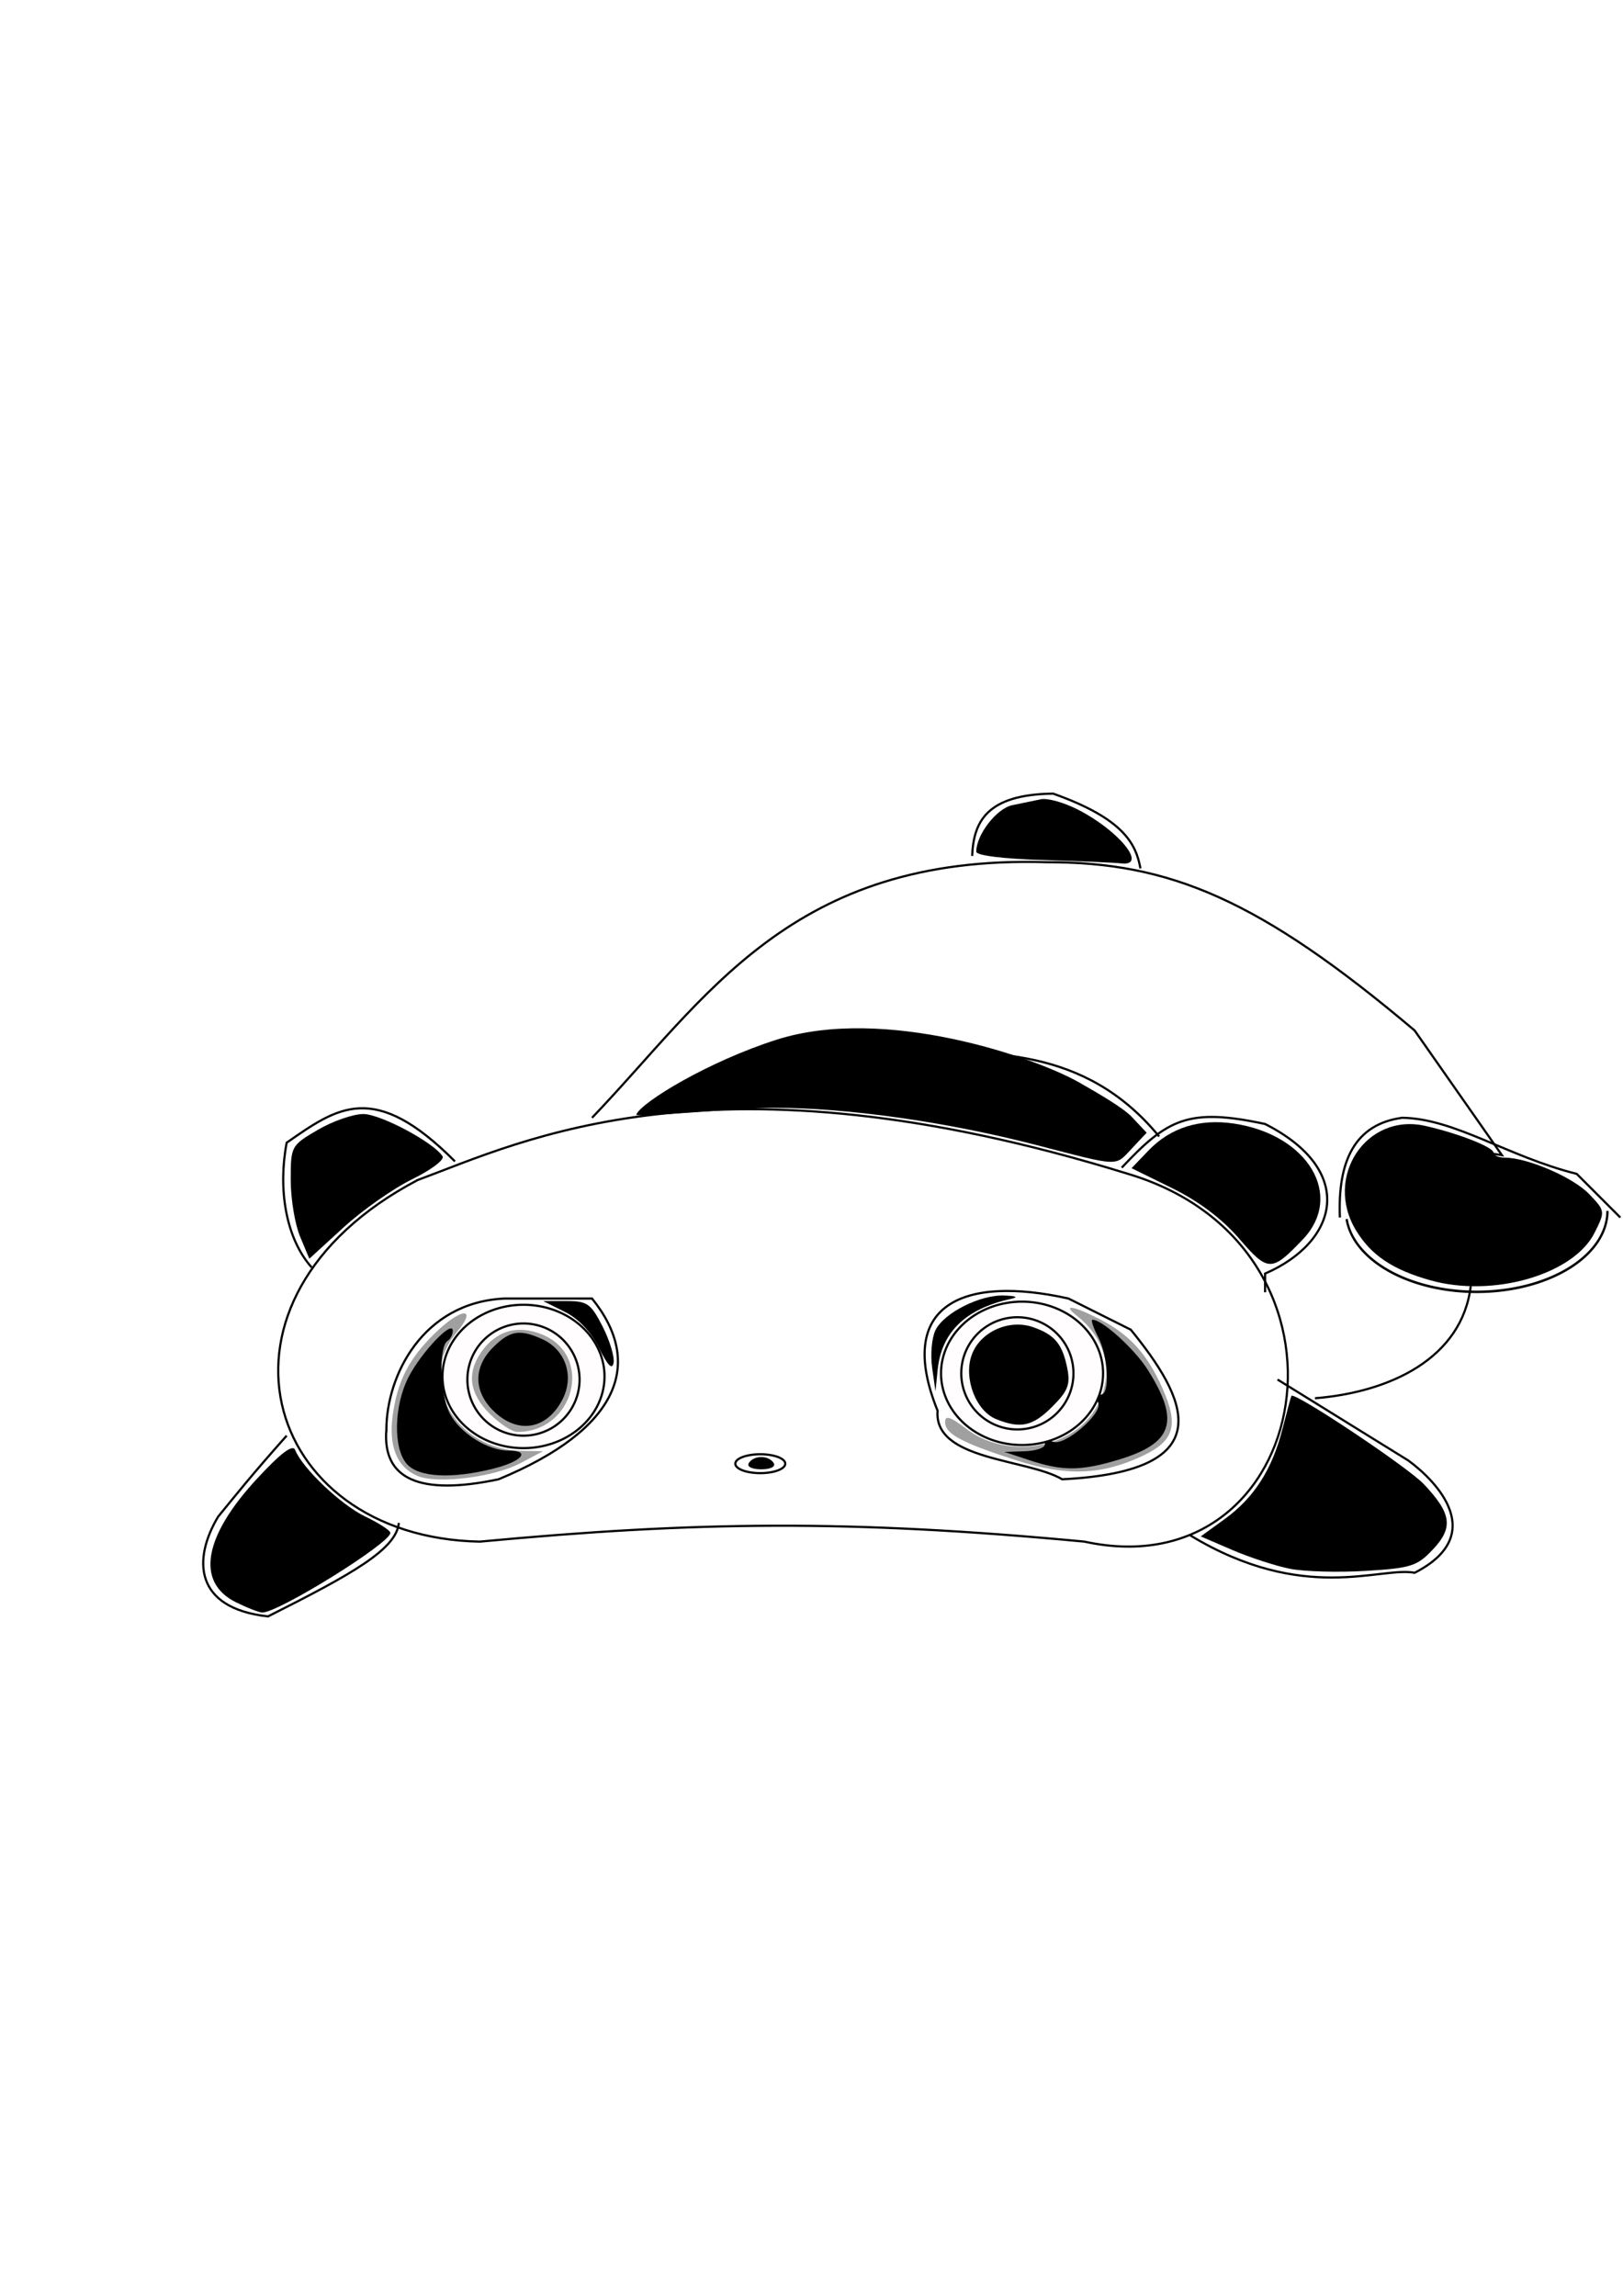 <?xml version="1.0" encoding="UTF-8"?>
<svg version="1.1" viewBox="0 0 744.09 1052.4" xmlns="http://www.w3.org/2000/svg">
<path d="m191.43 540.93c48.141-17.809 135.69-61.671 325.71-2.857 114.04 34.064 85.412 191.56-20 168.57-107.72-10.14-177.98-9.28-277.14 0.01-100.33-1.91-132.26-111.17-28.57-165.72z" fill="none" stroke="#000" stroke-width="1px"/>
<path d="m177.14 655.22c-1.905 22.857 15.238 30.476 51.429 22.857 55.488-22.955 66.822-53.189 42.857-82.857l-40 1e-5c-37.838 1.678-54.229 35.653-54.286 60z" fill="none" stroke="#000" stroke-width="1px"/>
<path d="m429.85 646.65c-1.905 22.857 40.952 21.905 57.143 31.429 74.678-3.766 56.479-37.819 31.429-68.571l-28.571-14.286c-47.699-10.648-79.814 2.244-60 51.429z" fill="none" stroke="#000" stroke-width="1px"/>
<path transform="translate(42.857 -268.57)" d="m234.29 899.51a37.143 32.857 0 1 1-74.286 0 37.143 32.857 0 1 1 74.286 0z" color="#000000" fill="#f00" fill-opacity=".008" stroke="#000"/>
<path transform="translate(271.43 -270)" d="m234.29 899.51a37.143 32.857 0 1 1-74.286 0 37.143 32.857 0 1 1 74.286 0z" color="#000000" fill="#f00" fill-opacity=".008" stroke="#000"/>
<path transform="translate(-31.429 -285.71)" d="m297.14 918.08a25.714 25.714 0 1 1-51.429 0 25.714 25.714 0 1 1 51.429 0z" color="#000000" fill="#f00" fill-opacity=".008" stroke="#000"/>
<path transform="translate(195 -288.57)" d="m297.14 918.08a25.714 25.714 0 1 1-51.429 0 25.714 25.714 0 1 1 51.429 0z" color="#000000" fill="#f00" fill-opacity=".008" stroke="#000"/>
<path d="m224.49 648.01c-9.35-9.35-10.585-18.616-3.778-28.336 6.859-9.792 16.787-12.586 28.033-7.887 23.541 9.836 14.513 44.574-11.584 44.574-2.376 0-8.078-3.758-12.671-8.352z" color="#000000" fill="#a0a0a0"/>
<path d="m456.74 650.52c-9.28-3.725-15.03-18.592-11.314-29.252 3.725-10.686 17.078-16.803 28.208-12.923 9.942 3.466 13.441 7.681 15.684 18.894 1.478 7.39 0.307 10.372-6.906 17.585-8.982 8.982-14.458 10.197-25.672 5.696z" color="#000000"/>
<path d="m226.01 646.49c-8.938-8.938-8.938-19.893 0-28.831 7.8-7.8 12.226-8.539 22.659-3.785 10.657 4.856 14.711 16.962 9.23 27.561-7.275 14.068-20.742 16.203-31.889 5.055z" color="#000000"/>
<path d="m191.33 676.5c-9.356-4.013-13.228-13.542-11.279-27.763 2.151-15.69 7.422-25.955 19.285-37.553 12.286-12.012 19.964-12.261 9.918-0.321-18.455 21.933-0.718 53.785 30.178 54.193l9.568 0.126-10.479 5.535c-12.221 6.456-38.201 9.639-47.192 5.783v-1e-5z" color="#000000" fill="#a0a0a0"/>
<path d="m466.08 669.42c-25.328-8.133-32.794-12.137-32.794-17.586 0-3.255 2.441-2.469 9.833 3.169 18.109 13.813 47.525 9.506 58.713-8.597 9.441-15.275 6.207-31.999-8.415-43.521-6.656-5.245-1.238-4.347 10.697 1.774 13.834 7.094 21.865 15.951 28.914 31.887 7.476 16.901 5.331 23.997-9.333 30.864-18.774 8.793-34.757 9.35-57.615 2.01z" color="#000000" fill="#a0a0a0"/>
<path d="m427.35 626.88c-0.845-6.003-0.158-13.717 1.525-17.143 3.915-7.967 20.488-16.315 31.553-15.893 5.694 0.217 6.653 0.749 2.857 1.584-20.66 4.546-31.664 15.249-33.403 32.491l-0.996 9.875-1.536-10.914z" color="#000000"/>
<path d="m471.86 669.3-11.429-3.767 9.286-0.3c5.1-0.16 9.28-1.54 9.28-3.06 0-1.522 1.749-2.096 3.886-1.276 5.25 2.014 22.532-12.86 20.647-17.771-0.823-2.145-0.251-3.899 1.271-3.899 4.186 0 3.28-17.521-1.366-26.429-2.254-4.321-3.409-7.857-2.566-7.857 4.487 0 19.327 13.44 25.316 22.927 15.012 23.78 11.648 33.804-13.888 41.387-17.076 5.071-25.18 5.081-40.441 0.051z" color="#000000"/>
<path d="m274.71 618.01c-3.61-7.37-9.39-13.48-15.71-16.64l-10-4.996 10.656-4e-3c9.591-4e-3 11.25 1.16 16.599 11.643 3.268 6.406 5.544 13.897 5.058 16.645-0.605 3.418-2.69 1.317-6.598-6.648z" color="#000000"/>
<path d="m186.59 671.14c-6.401-7.073-6.053-26.706 0.708-39.889 5.837-11.382 20.278-26.527 20.278-21.267 0 1.753-1.073 3.85-2.384 4.66-4.15 2.565-3.477 24.578 1.018 33.27 4.63 8.954 17.399 17.022 26.939 17.022 10.35 0 6.25 4.937-6.838 8.232-19.129 4.817-34.223 4.046-39.721-2.029z" color="#000000"/>
<path d="m360 670.93a11.429 4.286 0 1 1-22.857 0 11.429 4.286 0 1 1 22.857 0z" color="#000000" fill="#f00" fill-opacity=".008" stroke="#000"/>
<path d="m343.29 670.65c2.277-3.685 9.151-3.685 11.429 0 1.005 1.627-1.455 2.857-5.714 2.857s-6.72-1.23-5.714-2.857z" color="#000000"/>
<path d="m142.86 580.93c-12.067-13.607-15.394-36.331-11.429-57.143 23.21-16.084 39.929-28.785 77.143 8.571" fill="none" stroke="#000" stroke-width="1px"/>
<path d="m514.29 535.22c20.867-22.207 30.447-27.583 65.714-20 42.101 21.373 33.609 53.983 0 68.571v8.571" fill="none" stroke="#000" stroke-width="1px"/>
<path d="m137.55 566.76c-2.347-5.617-4.267-17.271-4.267-25.898 0-15.482 0.161-15.78 12.394-22.949 6.817-3.995 16.208-7.263 20.869-7.263 7.914 0 32.474 13.102 36.366 19.4 0.957 1.549-5.318 6.269-13.944 10.489-8.626 4.22-22.764 14.144-31.418 22.053l-15.734 14.38-4.267-10.212z" color="#000000"/>
<path d="m568.11 567.77c-7.779-9.031-18.541-17.143-30.659-23.108l-18.672-9.192 7.722-8.06c10.075-10.516 23.488-14.75 39.244-12.387 33.988 5.097 50.629 33.06 31.583 53.073-14.327 15.055-15.986 15.036-29.218-0.326z" color="#000000"/>
<path d="m131.43 658.08c-16 17.98-22.62 26.37-31.43 37.14-11.429 19.048-11.429 41.905 22.857 45.714 39.033-19.616 58.868-30.821 60-42.857" fill="none" stroke="#000" stroke-width="1px"/>
<path d="m108.25 734.49c-18.575-9.156-15.026-30.112 9.601-56.702 10.907-11.776 16.373-15.898 17.46-13.167 3.332 8.374 21.032 25.197 32.084 30.492 6.349 3.042 11.558 6.43 11.576 7.529 0.077 4.67-51.472 36.69-58.776 36.509-1.441-0.036-6.816-2.134-11.946-4.662z" color="#000000"/>
<path d="m585.71 632.36 60 37.143c13.543 9.934 36.384 34.264 2.857 51.429-15.77-2.999-50.635 14.492-102.86-17.143" fill="none" stroke="#000" stroke-width="1px"/>
<path d="m591.41 719.1c-6.531-1.294-18.408-5.162-26.393-8.597l-14.518-6.245 10.991-7.962c13.456-9.747 21.759-22.727 26.515-41.446 1.985-7.813 3.812-14.568 4.061-15.012 1.183-2.113 53.161 32.517 60.645 40.405 12.791 13.481 13.709 19.911 4.277 29.94-7.266 7.725-10.057 8.619-30.846 9.882-12.571 0.764-28.201 0.33-34.732-0.963z" color="#000000"/>
<path d="m317.14 509.51c27.037-19.106 73.41-29.728 99.993-28.277 35.454 1.935 79.658-2.464 114.29 39.706" fill="none" stroke="#000" stroke-width="1px"/>
<path d="m475.09 524.85c-41.08-10.619-86.52-17.06-120.35-17.06-16.044 0-63.749 4.734-63.022 3.082 2.525-5.739 33.094-24.363 64.425-34.327 49.31-15.682 118.15 7.973 138.65 19.644 9.197 5.234 20.333 11.768 24.088 15.764l6.826 7.266-6.72 7.14c-7.933 8.444-5.004 8.545-43.909-1.511z" color="#000000"/>
<path d="m271.43 512.36c52.23-54.42 90.98-120.82 208.57-117.14 56.174-0.066 97.346 17.002 168.57 77.143l40 57.143-37.143-5.714" fill="none" stroke="#000" stroke-width="1px"/>
<path transform="matrix(1.049 0 0 1.141 -51.285 -99.64)" d="m751.43 573.79a57.143 32.503 0 0 1-114 3.263" color="#000000" fill="#f00" fill-opacity=".008" stroke="#000"/>
<path d="m614.29 558.08c-1.03-25.792 6.771-42.752 28.571-45.714 24.19 0.38 48.231 17.755 80 25.714l20 20" fill="none" stroke="#000" stroke-width="1px"/>
<path d="m655.71 586.85c-17.214-4.852-27.077-11.466-33.979-22.785-14.952-24.522 4.627-54.113 31.741-47.973 15.19 3.44 31.242 9.746 31.242 12.274 0 1.256 2.342 2.283 5.205 2.283 10.397 0 31.29 9.011 38.611 16.653 7.431 7.756 7.454 7.912 2.554 17.729-9.591 19.217-46.599 29.93-75.375 21.819z" color="#000000"/>
<path d="m602.86 640.93c34.404-2.739 67.416-18.298 71.429-51.429" fill="none" stroke="#000" stroke-width="1px"/>
<path d="m445.71 392.36c0.605-15.412 6.376-28.241 37.143-28.571 32.139 11.429 37.924 22.857 40 34.286" fill="none" stroke="#000" stroke-width="1px"/>
<path d="m478.29 394.23c-18.288-0.547-30.714-2.093-30.714-3.821 0-7.769 9.309-19.812 16.481-21.321 4.293-0.903 10.245-2.137 13.227-2.741 2.982-0.605 10.548 1.516 16.812 4.712 19.016 9.701 32.318 26.203 19.909 24.697-2.75-0.334-18.821-1.02-35.714-1.525z" color="#000000"/>
</svg>
